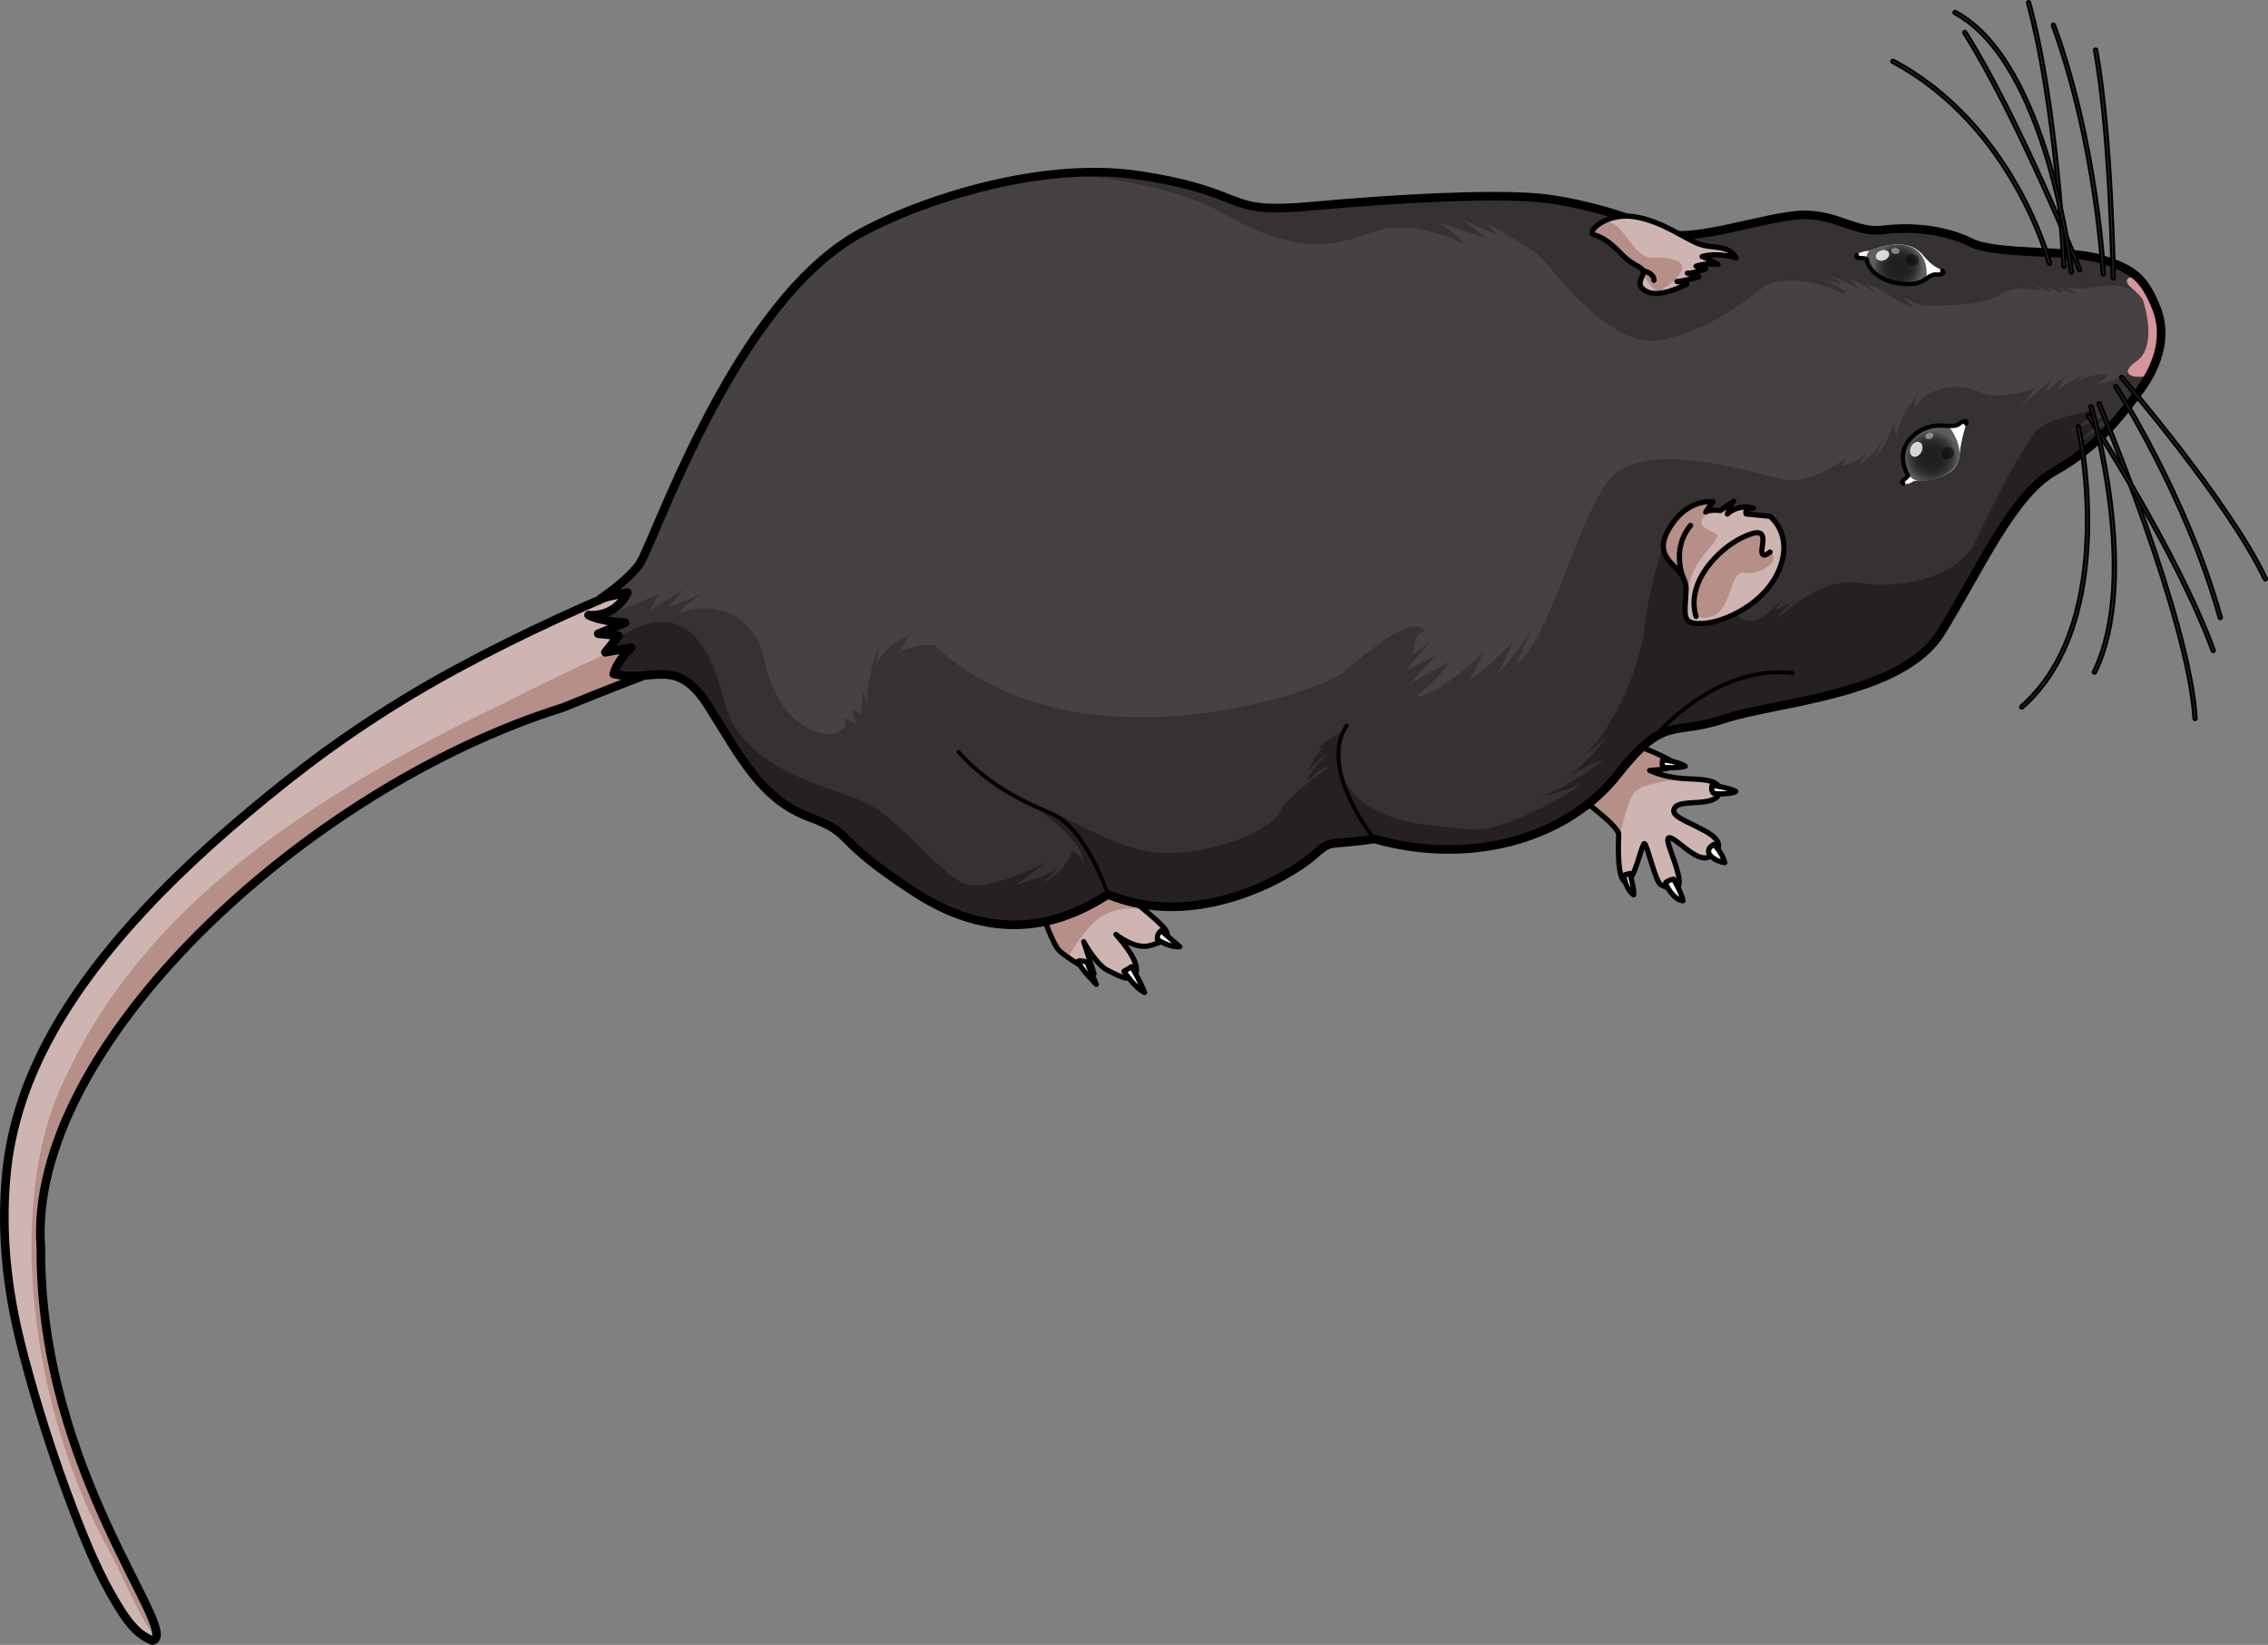 <?xml version="1.0" encoding="utf-8"?>
<!-- Generator: Adobe Illustrator 16.0.0, SVG Export Plug-In . SVG Version: 6.00 Build 0)  -->
<!DOCTYPE svg PUBLIC "-//W3C//DTD SVG 1.1//EN" "http://www.w3.org/Graphics/SVG/1.1/DTD/svg11.dtd">
<svg version="1.1" id="Layer_1" xmlns="http://www.w3.org/2000/svg" xmlns:xlink="http://www.w3.org/1999/xlink" x="0px" y="0px"
	 width="377.805px" height="273.969px" viewBox="0 0 377.805 273.969" enable-background="new 0 0 377.805 273.969"
	 xml:space="preserve">
<rect x="0" y="0" width="377.805" height="273.969" fill="#808080" stroke="none"/>
<g>
	<path fill="#CFB5B1" d="M263.288,132.952c0,0,6.423,4.642,6.357,6.068c-0.055,1.426-0.301,7.451,1.125,7.839
		c1.427,0.381,2.706-6.419,3.159-6.356c0.452,0.064,1.827,6.402,2.736,6.857c0.911,0.453,3.498,1.751,3.005-1.173
		c-0.49-2.923-2.638-6.733-1.532-6.666c1.098,0.057,4.546,4.195,6.484,3.22c1.938-0.981,2.715-2.536-0.595-4.34
		c-3.307-1.808-6.034-2.512-4.996-3.94c1.033-1.425,6.931,0.047,7.378-2.477c0.446-2.527-3.831-2.068-6.743-2.382
		c-2.915-0.316-4.865-1.283-4.865-1.283s5.651-0.288,3.92-1.378c-1.721-1.088-5.938-3.021-8.722-3.272
		c-2.788-0.256-8.045-6.263-8.045-6.263L263.288,132.952z"/>
	<path fill="#B68F89" d="M269.646,139.02c0.065-1.427-6.357-6.068-6.357-6.068l-0.549-6.35l5.332-3.697
		c0.7,0.419,1.364,0.713,1.929,0.764c2.783,0.251,7.001,2.184,8.722,3.272c1.731,1.091-3.92,1.378-3.92,1.378
		s1.95,0.967,4.865,1.283c0.728,0.078,1.532,0.107,2.343,0.15l0,0c-0.866-0.043-8.685,0.291-9.991,2.555
		c-1.309,2.251-2.407,8-2.412,8.043C269.618,139.775,269.641,139.302,269.646,139.02z"/>
	
		<path fill="none" stroke="#000000" stroke-width="0.869" stroke-linecap="round" stroke-linejoin="round" stroke-miterlimit="10" d="
		M263.288,132.952c0,0,6.423,4.642,6.357,6.068c-0.055,1.426-0.301,7.451,1.125,7.839c1.427,0.381,2.706-6.419,3.159-6.356
		c0.452,0.064,1.827,6.402,2.736,6.857c0.911,0.453,3.498,1.751,3.005-1.173c-0.49-2.923-2.638-6.733-1.532-6.666
		c1.098,0.057,4.546,4.195,6.484,3.22c1.938-0.981,2.715-2.536-0.595-4.34c-3.307-1.808-6.034-2.512-4.996-3.94
		c1.033-1.425,6.931,0.047,7.378-2.477c0.446-2.527-3.831-2.068-6.743-2.382c-2.915-0.316-4.865-1.283-4.865-1.283
		s5.651-0.288,3.92-1.378c-1.721-1.088-5.938-3.021-8.722-3.272c-2.788-0.256-8.045-6.263-8.045-6.263L263.288,132.952z"/>
	
		<path fill="#FFFFFF" stroke="#000000" stroke-width="0.869" stroke-linecap="round" stroke-linejoin="round" stroke-miterlimit="10" d="
		M285.218,130.807c0,0,2.938,0.391,3.938,1.009c-0.604,0.487-3.356,0.466-3.704,0.294
		C285.113,131.939,285.058,131.065,285.218,130.807z"/>
	
		<path fill="#FFFFFF" stroke="#000000" stroke-width="0.869" stroke-linecap="round" stroke-linejoin="round" stroke-miterlimit="10" d="
		M285.455,140.638c0.062-0.05,1.507,1.524,1.87,3.036c-1.408-0.184-2.545-1.06-2.678-1.638
		C284.506,141.45,284.789,141.104,285.455,140.638z"/>
	
		<path fill="#FFFFFF" stroke="#000000" stroke-width="0.869" stroke-linecap="round" stroke-linejoin="round" stroke-miterlimit="10" d="
		M278.793,146.438c0,0,1.337,2.277,1.567,3.584c-1.423-0.015-2.974-2.606-2.874-3.047
		C278.136,146.478,278.793,146.438,278.793,146.438z"/>
	
		<path fill="#FFFFFF" stroke="#000000" stroke-width="0.869" stroke-linecap="round" stroke-linejoin="round" stroke-miterlimit="10" d="
		M271.471,145.481c0,0,0.819,2.592,0.675,3.559c-1.104-0.67-1.701-2.789-1.551-3.266c0.229-0.223,1.023-0.223,1.023-0.223"/>
	
		<path fill="#FFFFFF" stroke="#000000" stroke-width="0.869" stroke-linecap="round" stroke-linejoin="round" stroke-miterlimit="10" d="
		M276.989,126.528c0,0,2.524,0.286,3.744,1.091c-0.878,0.292-3.33,0.291-3.657,0.13
		C276.742,127.587,276.989,126.528,276.989,126.528z"/>
	<path fill="#CFB5B1" d="M173.569,152c0,0,1.734,5.134,2.848,6.292c1.12,1.151,5.832,3.892,5.832,3.892l-1.726-5.339
		c0,0,2.08,3.827,3.998,4.776c1.917,0.951,4.149,2.26,4.747,0.265c0.587-1.991-3.37-6.249-3.37-6.249s3.102,2.531,5.581,1.872
		c2.475-0.657,3.478-1.459,2.672-2.652c-0.796-1.193-4.854-4.417-4.854-4.417l3.727-1.518c0,0-4.895-2.529-5.106-2.536
		C187.71,146.385,178.141,146.406,173.569,152z"/>
	<path fill="#B68F89" d="M176.417,158.292c-1.114-1.158-2.848-6.292-2.848-6.292c4.572-5.593,14.141-5.614,14.347-5.614
		c0.165,0,3.026,1.462,4.393,2.168l-0.498,0.862l-2.516,1.023c0,0,0.568,0.449,1.317,1.074l0,0c0,0-4.772-1.13-8.149,1.934
		c-2.081,1.886-3.643,4.386-4.533,6.024C177.271,159.019,176.714,158.599,176.417,158.292z"/>
	
		<path fill="none" stroke="#000000" stroke-width="0.869" stroke-linecap="round" stroke-linejoin="round" stroke-miterlimit="10" d="
		M173.569,152c0,0,1.734,5.134,2.848,6.292c1.12,1.151,5.832,3.892,5.832,3.892l-1.726-5.339c0,0,2.08,3.827,3.998,4.776
		c1.917,0.951,4.149,2.26,4.747,0.265c0.587-1.991-3.37-6.249-3.37-6.249s3.102,2.531,5.581,1.872
		c2.475-0.657,3.478-1.459,2.672-2.652c-0.796-1.193-4.854-4.417-4.854-4.417l3.727-1.518c0,0-4.895-2.529-5.106-2.536
		C187.71,146.385,178.141,146.406,173.569,152z"/>
	
		<path fill="#FFFFFF" stroke="#000000" stroke-width="0.869" stroke-linecap="round" stroke-linejoin="round" stroke-miterlimit="10" d="
		M193.394,155.043c0,0-0.726,0.462-0.589,1.448c2.214,1.419,3.726,1.187,3.726,1.187l-3.004-2.575"/>
	
		<path fill="#FFFFFF" stroke="#000000" stroke-width="0.869" stroke-linecap="round" stroke-linejoin="round" stroke-miterlimit="10" d="
		M188.5,161.01l-1.271,0.768c0,0,1.793,2.764,3.445,3.525C189.707,162.918,188.5,161.01,188.5,161.01z"/>
	
		<path fill="#FFFFFF" stroke="#000000" stroke-width="0.869" stroke-linecap="round" stroke-linejoin="round" stroke-miterlimit="10" d="
		M181.061,160.269c0,0-0.837-0.346-1.421-0.202c0.103,1.066,2.989,3.874,2.989,3.874L181.061,160.269z"/>
	<g>
		<path fill="#CFB5B1" d="M6.811,207.846c-2.45-33.152,43.774-76.518,86.95-89.993c27.218-11.151,51.323-18.703,66.896-22.944
			c-2.538-4.345-5.544-8.61-8.499-12.851c-0.183-0.249-38.418,11.541-41.487,13.374c-12.041,4.773-23.652,10.068-34.567,15.965
			c-10.358,5.596-19.806,11.894-28.42,18.736c-8.494,6.741-16.572,13.806-23.577,21.337c-9.544,10.218-17.282,21.382-20.884,33.281
			c-1.032,3.395-1.75,6.807-2.108,10.234c-0.944,9.112-0.153,18.035,1.865,26.825c0.556,2.409,1.18,4.807,1.846,7.193
			c2.089,7.49,4.502,14.917,7.279,22.199c2.108,5.544,4.404,11.158,7.526,16.234c1.342,2.185,2.881,4.506,5.304,5.6
			c0.087,0.042,0.406,0.234,0.497,0.213C30.252,271.927,6.555,245.046,6.811,207.846z"/>
		<path fill="#B68F89" d="M6.811,207.846c-2.45-33.152,43.774-76.518,86.95-89.993c27.218-11.151,51.323-18.703,66.896-22.944
			c-0.981-1.675-2.036-3.336-3.126-4.987c-22.395,3.778-52.532,16.373-73.393,27.096c-31.614,15.08-59.665,33.559-72.84,61.619
			c-11.062,21.275-5.916,57.143,7.104,80.043c2.625,5.115,4.709,10.352,7.454,14.113C28.012,269.176,6.451,243.052,6.811,207.846z"
			/>
		
			<path fill="none" stroke="#000000" stroke-width="1.435" stroke-linecap="round" stroke-linejoin="round" stroke-miterlimit="10" d="
			M6.811,207.846c-2.45-33.152,43.774-76.518,86.95-89.993c27.218-11.151,51.323-18.703,66.896-22.944
			c-2.538-4.345-5.544-8.61-8.499-12.851c-0.183-0.249-38.418,11.541-41.487,13.374c-12.041,4.773-23.652,10.068-34.567,15.965
			c-10.358,5.596-19.806,11.894-28.42,18.736c-8.494,6.741-16.572,13.806-23.577,21.337c-9.544,10.218-17.282,21.382-20.884,33.281
			c-1.032,3.395-1.75,6.807-2.108,10.234c-0.944,9.112-0.153,18.035,1.865,26.825c0.556,2.409,1.18,4.807,1.846,7.193
			c2.089,7.49,4.502,14.917,7.279,22.199c2.108,5.544,4.404,11.158,7.526,16.234c1.342,2.185,2.881,4.506,5.304,5.6
			c0.087,0.042,0.406,0.234,0.497,0.213C30.252,271.927,6.555,245.046,6.811,207.846z"/>
	</g>
	<path fill="#363232" d="M359.267,51.45c1.599,4.105,0.594,8.898-2.769,13.507c-3.367,4.601-7.3,9.636-14.249,13.527
		c-6.958,3.896-12.382,16.259-18.891,26.821c-6.502,10.571-27.608,11.557-36.214,14.452c-8.605,2.89-9.772-0.836-17.711,9.282
		c-7.944,10.129-23.669,15.418-40.497,10.697c-8.641,1.282-6.697-0.18-10.483,3.033c-3.781,3.22-19.205,12.294-33.894,6.207
		c-6.788,4.392-17.885,8.919-32.194-0.374c-14.302-9.293-9.554-9.52-17.577-12.518c-8.033-3.004-11.472-10.09-16.816-18.531
		c-5.35-8.43-9.192-3.727-15.738-5.313c0.692-2.434,2.917-4.378,2.917-4.378l-4.312,0.776l2.204-2.745l-3.382-0.344l4.462-1.838
		c0,0-4.081-0.188-6.079-1.266c4.816,0.334,6.467-3.759,6.467-3.759l-4.347,0.924c0,0,3.8-2.403,6.214-5.45
		c2.408-3.051,14.761-41.209,35.033-54.193c7.456-4.781,30.08-13.676,48.744-10.708c18.661,2.965,13.073,6.481,28.322,5.08
		c15.254-1.399,29.623-2.013,37.112-1.45c7.482,0.563,17.106,3.648,21.386,5.777c4.284,2.126,17.683-2.863,23.517-2.877
		c5.82-0.018,8.647,3.091,13.313,2.493c4.66-0.595,10.2-0.025,14.483,2.101c4.277,2.131,16.42,1.125,21.671,2.767
		C355.211,44.788,357.167,46.08,359.267,51.45z"/>
	<path fill="#464241" d="M141.909,118.126l0.723,2.453l-2.177-1.083c0,0,1.473,1.828-1.301,2.617
		c-2.77,0.782-9.581-1.628-11.742-11.922c-2.16-10.294-11.684-9.477-14.197-8.044c1.25-2.031,4.067-3.299,4.067-3.299l-6.014,2.332
		l2.635-3.04l-5.563,3.55l1.361-2.727l-9.869,4.136l-0.343-0.697c3.702-0.46,5.023-3.715,5.023-3.715l-4.347,0.924
		c0,0,3.8-2.403,6.214-5.45c1.418-1.799,6.285-15.778,14.191-29.617c0.186-0.29,0.359-0.593,0.525-0.905
		c5.428-9.342,12.245-18.503,20.317-23.672c5.71-3.66,20.322-9.731,35.238-11.04c10.53,0.793,20.572,2.824,27.472,6.81
		c14.949,8.642,21.594,3.453,25.987,2.481c4.392-0.969,10.302,0.511,13.766,2.473c-2.183-2.782-4.618-3.748-4.618-3.748l8.602,2.82
		l-4.367-3.242l6.059,2.708l-1.921-2.004c0,0,7.5,3.914,9.393,5.969c1.887,2.058,11.389,15.154,19.765,13.431
		c8.376-1.718,14.682-7.079,17.014-8.835c2.326-1.753,8.588-1.282,13.041,1.042c2.114,0.185-1.984-2-3.516-2.14
		c1.115-0.14,3.537,0.719,3.537,0.719s-0.952-1.028-1.929-1.166c0.228-0.307,3.433,0.8,4.685,2.05
		c-0.811-1.447-2.185-2.024-2.185-2.024s3.057,0.996,4.816,2.393c-0.413-0.933-1.76-1.397-1.76-1.397s2.324,0.459,4.019,1.725
		c1.701,1.256,2.814,1.81,4.459,2.278c-1.479-1.074-1.794-1.721-1.794-1.721s2.352,1.379,3.834,1.349
		c1.491-0.023,9.306,0.104,12.067-1.781c2.755-1.892,7.189-0.588,7.189-0.588l-2.206-1.725c0,0,2.317,1.498,3.648,1.814
		c-0.29-0.436-0.645-0.748-0.94-0.964c0.657,0.364,1.772,0.898,2.932,1.064c-0.447-0.627-0.756-0.985-0.962-1.199
		c0.545,0.447,1.701,1.274,2.967,1.354c-0.859-0.78-1.946-0.97-1.946-0.97s2.779,0.267,4.116,0.101
		c1.331-0.177,6.438-1.568,8.925,1.702c2.483,3.273,1.92,8.763,0.062,10.475c0,0-2.773,3.634-7.966,3.753
		c1.491-0.42,2.37-1.54,2.37-1.54s-2.953-0.391-5.421,1.279c0.453-0.635,1.047-1.04,1.537-1.299c-1.167,0.493-3.181,1.436-4.626,2.6
		c0.464-1.229,0.993-1.964,1.431-2.411c-1.05,0.777-2.776,2.082-3.708,2.975c1.997-3.546,1.145-2.295,1.145-2.295
		s-5.434,4.935-4.987,4.363c2.438-2.966,2.438-2.966,2.438-2.966s-5.741,2.285-9.498,0.581c-3.756-1.707-9.031-0.501-10.693,2.858
		c0.054-1.73,0.432-2.382,0.547-2.541c-0.356,0.467-3.193,4.373-3.489,6.984c-0.502-1.589-0.48-2.325-0.446-2.582
		c-0.114,0.599-0.83,3.738-3.319,6.618c0.725-1.556,1.737-3.543,2.163-4.376c-0.561,1.034-2.228,3.831-4.811,5.388
		c0.567-0.992,1.15-1.8,1.614-2.391c-0.915,0.943-2.453,2.204-4.286,2.426c0.272-0.581,0.539-1.021,0.802-1.372
		c-2.333,1.671-6.922,4.45-10.65,3.625c-5.227-1.15-23.976-7.366-29.427,0.678c-5.457,8.043-9.49,25.93-14.921,30.022
		c1.35-3.695,2.867-6.336,2.867-6.336s-3.404,5.466-6.144,8.045c1.722-2.969,2.688-5.397,2.688-5.397s-5.044,5.254-7.278,6.329
		c1.551-2.625,2.196-4.404,2.196-4.404s-8.079,7.685-11.157,7.178c4.785-3.635,5.564-5.758,5.564-5.758l-6.688,3.774l4.519-4.849
		l-5.126,2.631l4.194-5.014l-2.839,2.293c0,0,0.058-4.02,1.918-3.864c-1.935-3.423-10.282,4.103-13.912,7.012
		c-3.634,2.912-44.209,17.197-67.781-4.701c-1.071-0.288-4.464,0.201-5.926,1.179c1.65-2.822,1.65-2.822,1.65-2.822
		s-4.592,1.814-5.473,5.2c0.424-3.332,0.429-3.342,0.429-3.342s-2.658,7.078-1.643,9.76c-0.531-1.054-0.846-1.887-1.011-2.533
		l-0.242,3.956L141.909,118.126z"/>
	<path fill="#272021" d="M152.365,148.603c-14.302-9.293-9.554-9.52-17.577-12.518c-8.033-3.004-11.472-10.09-16.816-18.531
		c-5.073-7.997-8.792-4.175-14.757-5.118l-0.731-0.898c0.872-2.095,2.667-3.676,2.667-3.676l-4.312,0.776l1.735-2.161
		c11.322-7.459,15.575,0.604,18.259,10.838c2.895,11.022,17.46,13.695,23.121,16.227c5.654,2.534,12.843,12.236,16.742,13.659
		c3.899,1.423,13.355-3.443,13.355-3.443s-3.85,3.107-5.108,3.689c5.585-1.472,7.377-2.891,7.377-2.891s0,0-2.627,2.507
		c3.734-1.745,4.969-5.318,4.969-5.318s1.558,0.713,1.658,1.977c1.019-3.333-8.576-9.737-8.576-9.737
		c5.84,1.46,13.599,7.646,21.766,8.057c8.16,0.423,18.286-3.728,19.565-6.612c1.271-2.881,8.333-7.644,8.368-7.714
		c0.038-0.071-1.003-0.172-3.764,2.459c0.579-2.141,3.532-4.669,3.532-4.669s-1.116,0.292-3.242,2.872
		c1.006-2.772,3.288-4.428,1.829-3.695c0.678-1.362,3.997-2.894,3.997-2.894s-0.829,3.345-0.354,7.418
		c4.234,8.459,15.05,8.156,21.217,8.921c6.173,0.764,18.734-7.188,18.645-7.512c-0.086-0.318-1.707,1.249-6.657,1.945
		c4.467-1.181,10.424-5.983,10.424-5.983s-1.646,0.272-6.762,3.309c3.568-1.981,7.652-7.493,7.652-7.493s-0.989,1.098-4.302,3.572
		c4.302-3.572,9.448-13.614,10.391-22.118c0.938-8.517,4.313-16.297,4.313-16.297l8.833,13.199c0,0,2.287,2.641,4.455,2.646
		c2.17,0.002,5.255-3.624,5.255-3.624l-1.215,1.878l3.063-1.6c0,0-1.892,1.641-2.788,2.912c1.673-1.098,7.479-6.92,13.926-5.854
		c6.446,1.065,16.422-0.84,19.254-7.092c2.822-6.258,8.266-16.364,10.339-18.47c2.07-2.106,9.901-3.283,9.901-3.283
		s-1.948,2.021-4.899,3.753c0.729-0.334,6.708-2.851,6.708-2.851l-5.91,5.261c0,0,5.698-3.928,8.046-5.351
		c-2.768,3.334-6.17,6.655-11.082,9.407c-6.958,3.896-12.382,16.259-18.891,26.821c-6.502,10.571-27.608,11.557-36.214,14.452
		c-8.605,2.89-9.772-0.836-17.711,9.282c-7.944,10.129-23.669,15.418-40.497,10.697c-8.641,1.282-6.697-0.18-10.483,3.033
		c-3.781,3.22-19.205,12.294-33.894,6.207C177.771,153.369,166.675,157.896,152.365,148.603z"/>
	<path fill="#D5959D" d="M355.929,60.14c3.192-2.2,1.63-8.396,1.116-9.951c-0.515-1.543-3.418-2.705-2.629-3.73
		c0.786-1.022,3.192,1.58,3.201,1.59c0.583,0.919,1.109,2.027,1.649,3.402c1.315,3.373,0.866,7.212-1.199,11.031
		C355.346,63.281,352.751,62.32,355.929,60.14z"/>
	<path fill="#CFB5B1" d="M294.829,85.989c-3.938-0.383-3.938-0.383-3.938-0.383s-0.537-0.871,1.216-0.972
		c-2.239-0.626-3.889,0.497-4.369,0.981c0.671-1.849,1.061-2.137,1.061-2.137l-0.915,0.634l-1.316,0.923c0,0-1.698-0.236-2.428,0.25
		c0.529-0.83,1.213-1.704,1.213-1.704s-4.378-0.72-7.429,4.681c-3.042,5.401,3.078,5.772,2.946,9.952
		c-0.139,4.175-0.959,5.835,2.783,5.628c3.74-0.2,10.532-3.377,12.8-9.168C298.721,88.894,294.829,85.989,294.829,85.989z"/>
	<path fill="#B68F89" d="M280.87,98.216c0.132-4.18-5.988-4.55-2.946-9.952c3.051-5.401,7.429-4.681,7.429-4.681
		s-0.684,0.874-1.213,1.704c0.119-0.083,0.277-0.14,0.443-0.188c-0.339,0.41-0.697,0.868-0.995,1.323
		c-0.842,1.282,1.354,1.97,2.287,2.479c0.93,0.512-1.821,2.827-3.289,5.298c-1.464,2.457-1.843,6.357-1.85,6.412
		C280.777,99.928,280.836,99.135,280.87,98.216z"/>
	<path fill="#B68F89" d="M294.856,91.95c0,0-1.663,1.474-1.325-0.666c0.334-2.137,0.401-3.556-3.42-1.695
		c-3.818,1.863-9.341,7.364-7.584,13.087c0,0,2.811,1.049,4.429-1.451c1.621-2.5,1.766-6.394,3.771-5.815
		C292.74,96.002,297.101,93.329,294.856,91.95z"/>
	
		<path fill="none" stroke="#000000" stroke-width="0.869" stroke-linecap="round" stroke-linejoin="round" stroke-miterlimit="10" d="
		M294.829,85.989c-3.938-0.383-3.938-0.383-3.938-0.383s-0.537-0.871,1.216-0.972c-2.239-0.626-3.889,0.497-4.369,0.981
		c0.671-1.849,1.061-2.137,1.061-2.137l-0.915,0.634l-1.316,0.923c0,0-1.698-0.236-2.428,0.25c0.529-0.83,1.213-1.704,1.213-1.704
		s-4.378-0.72-7.429,4.681c-3.042,5.401,3.078,5.772,2.946,9.952c-0.139,4.175-0.959,5.835,2.783,5.628
		c3.74-0.2,10.532-3.377,12.8-9.168C298.721,88.894,294.829,85.989,294.829,85.989z"/>
	
		<path fill="none" stroke="#000000" stroke-width="0.869" stroke-linecap="round" stroke-linejoin="round" stroke-miterlimit="10" d="
		M294.856,91.95c0,0-1.663,1.474-1.325-0.666c0.334-2.137,0.401-3.556-3.42-1.695c-3.818,1.863-9.341,7.364-7.584,13.087"/>
	
		<path fill="none" stroke="#000000" stroke-width="0.869" stroke-linecap="round" stroke-linejoin="round" stroke-miterlimit="10" d="
		M280.395,96.226c0,0-2.07-4.751,1.224-8.714"/>
	<g>
		<path fill="#FFFFFF" d="M324.613,70.929c0,0,1.211,0.137,1.719-0.303c0.519-0.433,1.425-0.816,1.208-0.03
			c-0.212,0.785-0.822,2.388-1.143,5.353c-0.483,4.445-7.609,4.158-7.609,4.158s-0.93,0.781-1.75,0.432
			c-0.807-0.339,1.086-1.072,0.756-1.507c-0.324-0.431-1.921-3.609,0.613-6.156C320.943,70.33,323.766,70.929,324.613,70.929z"/>
		
			<radialGradient id="SVGID_1_" cx="-1566.398" cy="137.382" r="4.834" gradientTransform="matrix(-0.727 -0.687 -0.687 0.727 -722.633 -1099.86)" gradientUnits="userSpaceOnUse">
			<stop  offset="0.173" style="stop-color:#1F1F1F"/>
			<stop  offset="0.409" style="stop-color:#222222"/>
			<stop  offset="0.577" style="stop-color:#2B2B2B"/>
			<stop  offset="0.724" style="stop-color:#3B3B3B"/>
			<stop  offset="0.858" style="stop-color:#515151"/>
			<stop  offset="0.921" style="stop-color:#5E5E5E"/>
		</radialGradient>
		<path fill="url(#SVGID_1_)" d="M324.613,70.929c0,0-4.326-0.913-6.771,2.653c-2.438,3.566,0.093,6.162,1.548,6.503
			C320.844,80.43,330.333,79.027,324.613,70.929z"/>
		<path opacity="0.8" fill="#FFFFFF" d="M318.629,76.012c0.481,0.236,1.128-0.101,1.451-0.747c0.324-0.647,0.194-1.371-0.286-1.611
			c-0.481-0.234-1.135,0.094-1.452,0.75C318.019,75.051,318.148,75.771,318.629,76.012z"/>
		<path opacity="0.4" fill="#FFFFFF" d="M320.755,72.875c0.105,0.263,0.478,0.354,0.831,0.215c0.361-0.146,0.559-0.477,0.454-0.734
			c-0.107-0.264-0.48-0.362-0.835-0.215C320.844,72.283,320.646,72.616,320.755,72.875z"/>
		<path opacity="0.5" d="M325.141,76.179c0.437-0.429,0.485-1.078,0.119-1.458c-0.376-0.372-1.028-0.335-1.46,0.093
			c-0.438,0.432-0.49,1.085-0.114,1.458C324.052,76.646,324.706,76.606,325.141,76.179z"/>
		
			<path fill="none" stroke="#000000" stroke-width="0.717" stroke-linecap="round" stroke-linejoin="round" stroke-miterlimit="10" d="
			M317.038,80.538c-0.807-0.339,1.086-1.072,0.756-1.507c-0.324-0.431-1.921-3.609,0.613-6.156c2.536-2.544,5.358-1.946,6.206-1.946
			c0,0,1.211,0.137,1.719-0.303c0.519-0.433,1.425-0.816,1.208-0.03"/>
	</g>
	<g>
		<path fill="#FFFFFF" d="M320.902,46.407c0,0,0.938-0.78,1.606-0.696c0.674,0.082,1.633-0.095,1.025-0.636
			c-0.606-0.54-1.355-0.327-3.247-2.628c-2.839-3.453-8.771-0.673-8.771-0.673s-1.722,0.001-2.215,0.738
			c-0.487,0.73,1.494,0.308,1.46,0.853c-0.033,0.539,1.214,2.927,4.731,3.664C319.011,47.769,320.197,46.872,320.902,46.407z"/>
		
			<radialGradient id="SVGID_2_" cx="-1540.679" cy="118.203" r="4.438" gradientTransform="matrix(-0.727 -0.687 -0.687 0.727 -722.633 -1099.86)" gradientUnits="userSpaceOnUse">
			<stop  offset="0.173" style="stop-color:#1F1F1F"/>
			<stop  offset="0.409" style="stop-color:#222222"/>
			<stop  offset="0.577" style="stop-color:#2B2B2B"/>
			<stop  offset="0.724" style="stop-color:#3B3B3B"/>
			<stop  offset="0.858" style="stop-color:#515151"/>
			<stop  offset="0.921" style="stop-color:#5E5E5E"/>
		</radialGradient>
		<path fill="url(#SVGID_2_)" d="M320.902,46.407c0,0-2.273,1.983-6.271,0.339c-3.989-1.643-4.355-4.56-2.954-5.091
			C318.49,39.067,321.354,42.212,320.902,46.407z"/>
		<path opacity="0.8" fill="#FFFFFF" d="M312.521,42.95c-0.171-0.437,0.176-0.976,0.767-1.206c0.596-0.233,1.208-0.062,1.381,0.376
			c0.172,0.436-0.173,0.981-0.764,1.211C313.31,43.563,312.69,43.39,312.521,42.95z"/>
		<path opacity="0.4" fill="#FFFFFF" d="M315.048,41.754c0.018-0.285,0.342-0.49,0.721-0.465c0.38,0.026,0.679,0.279,0.659,0.565
			c-0.018,0.28-0.348,0.487-0.73,0.458C315.316,42.289,315.023,42.038,315.048,41.754z"/>
		<path opacity="0.5" d="M319.045,42.461c0.529,0.305,0.749,0.921,0.487,1.378c-0.263,0.456-0.903,0.583-1.433,0.279
			c-0.527-0.302-0.747-0.916-0.488-1.373C317.88,42.29,318.515,42.165,319.045,42.461z"/>
		
			<path fill="none" stroke="#000000" stroke-width="0.717" stroke-linecap="round" stroke-linejoin="round" stroke-miterlimit="10" d="
			M309.301,42.513c-0.487,0.73,1.722,0.236,1.686,0.778c-0.04,0.54,0.988,3.001,4.506,3.738c3.519,0.74,4.705-0.157,5.41-0.622
			c0,0,0.938-0.78,1.606-0.696c0.674,0.082,1.633-0.095,1.025-0.636"/>
	</g>
	
		<path fill="none" stroke="#000000" stroke-width="1.435" stroke-linecap="round" stroke-linejoin="round" stroke-miterlimit="10" d="
		M359.267,51.45c1.599,4.105,0.594,8.898-2.769,13.507c-3.367,4.601-7.3,9.636-14.249,13.527
		c-6.958,3.896-12.382,16.259-18.891,26.821c-6.502,10.571-27.608,11.557-36.214,14.452c-8.605,2.89-9.772-0.836-17.711,9.282
		c-7.944,10.129-23.669,15.418-40.497,10.697c-8.641,1.282-6.697-0.18-10.483,3.033c-3.781,3.22-19.205,12.294-33.894,6.207
		c-6.788,4.392-17.885,8.919-32.194-0.374c-14.302-9.293-9.554-9.52-17.577-12.518c-8.033-3.004-11.472-10.09-16.816-18.531
		c-5.35-8.43-9.192-3.727-15.738-5.313c0.692-2.434,2.917-4.378,2.917-4.378l-4.312,0.776l2.204-2.745l-3.382-0.344l4.462-1.838
		c0,0-4.081-0.188-6.079-1.266c4.816,0.334,6.467-3.759,6.467-3.759l-4.347,0.924c0,0,3.8-2.403,6.214-5.45
		c2.408-3.051,14.761-41.209,35.033-54.193c7.456-4.781,30.08-13.676,48.744-10.708c18.661,2.965,13.073,6.481,28.322,5.08
		c15.254-1.399,29.623-2.013,37.112-1.45c7.482,0.563,17.106,3.648,21.386,5.777c4.284,2.126,17.683-2.863,23.517-2.877
		c5.82-0.018,8.647,3.091,13.313,2.493c4.66-0.595,10.2-0.025,14.483,2.101c4.277,2.131,16.42,1.125,21.671,2.767
		C355.211,44.788,357.167,46.08,359.267,51.45z"/>
	<path fill="#CFB5B1" d="M289.232,42.974c0,0-3.05-1.026-5.701-0.243c0,0,1.761,0.683,2.648,1.314
		c-2.466-0.262-3.652,0.298-3.652,0.298l1.597,0.461c0,0-2.111,0.772-3.036,0.699c0.734,0.17,1.908,0.611,1.908,0.611
		s-2.943,0.794-3.649,0.773c1.648,0.149,1.803,0.421,1.52,0.515c-0.293,0.094-4.441,2.357-6.692,1.092
		c-2.248-1.259,0.212-2.827-0.564-3.592c-0.771-0.765-1.77-0.785-3.637-2.719c-1.87-1.936-3.008-2.643-4.429-3.067
		c-1.423-0.418,1.951-3.732,6.639-3.031c4.696,0.697,8.742,3.86,11.044,4.623C285.541,41.473,287.846,40.704,289.232,42.974z"/>
	<path fill="#B68F89" d="M273.609,44.903c-0.771-0.765-1.77-0.785-3.637-2.719c-1.87-1.936-3.008-2.643-4.429-3.067
		c-0.752-0.219-0.163-1.239,1.236-2.055c2.782-1.009,4.527,3.687,6.496,5.097c2.23,1.601,2.564,0.078,5.812,1.196
		c3.242,1.122-1.34,4.404-2.499,5.025c-1.155,0.623-2.7-2.498-2.7-2.498l-0.345,0.137C273.739,45.577,273.896,45.185,273.609,44.903
		z"/>
	
		<path fill="none" stroke="#000000" stroke-width="0.869" stroke-linecap="round" stroke-linejoin="round" stroke-miterlimit="10" d="
		M289.232,42.974c0,0-3.05-1.026-5.701-0.243c0,0,1.761,0.683,2.648,1.314c-2.466-0.262-3.652,0.298-3.652,0.298l1.597,0.461
		c0,0-2.111,0.772-3.036,0.699c0.734,0.17,1.908,0.611,1.908,0.611s-2.943,0.794-3.649,0.773c1.648,0.149,1.803,0.421,1.52,0.515
		c-0.293,0.094-4.441,2.357-6.692,1.092c-2.248-1.259,0.212-2.827-0.564-3.592c-0.771-0.765-1.77-0.785-3.637-2.719
		c-1.87-1.936-3.008-2.643-4.429-3.067c-1.423-0.418,1.951-3.732,6.639-3.031c4.696,0.697,8.742,3.86,11.044,4.623
		C285.541,41.473,287.846,40.704,289.232,42.974z"/>
	
		<path fill="none" stroke="#000000" stroke-width="0.869" stroke-linecap="round" stroke-linejoin="round" stroke-miterlimit="10" d="
		M273.739,45.123c0,0,1.768,0.271,1.784,1.572"/>
	
		<path fill="none" stroke="#000000" stroke-width="0.642" stroke-linecap="round" stroke-linejoin="round" stroke-miterlimit="10" d="
		M228.937,139.737c0,0-9.452-11.719-4.605-18.877"/>
	
		<path fill="none" stroke="#000000" stroke-width="0.642" stroke-linecap="round" stroke-linejoin="round" stroke-miterlimit="10" d="
		M184.56,148.977c0,0-3.619-11.103-9.529-13.532c-5.909-2.43-11.094-5.426-15.373-10.22"/>
	
		<path fill="none" stroke="#000000" stroke-width="0.642" stroke-linecap="round" stroke-linejoin="round" stroke-miterlimit="10" d="
		M275.424,122.924c0,0,10.019-12.317,23.196-10.834"/>
	<g>
		<path fill="#292929" stroke="#000000" stroke-width="0.359" stroke-miterlimit="10" d="M377.171,96.606
			c0.08,0.075,0.197,0.102,0.302,0.052c0.136-0.067,0.188-0.229,0.128-0.361c-6.079-12.874-23.819-33.422-23.995-33.627
			c-0.099-0.11-0.266-0.125-0.383-0.026c-0.107,0.093-0.12,0.265-0.027,0.375c0.186,0.206,17.867,20.697,23.92,33.509
			C377.124,96.554,377.148,96.588,377.171,96.606z"/>
		<path fill="#292929" stroke="#000000" stroke-width="0.359" stroke-miterlimit="10" d="M365.47,119.865
			c0.052,0.051,0.127,0.08,0.197,0.071c0.154-0.003,0.268-0.131,0.252-0.284c-0.967-16.587-15.858-52.155-16.012-52.515
			c-0.052-0.136-0.216-0.198-0.348-0.14c-0.139,0.058-0.201,0.215-0.148,0.352c0.154,0.354,15.007,35.84,15.976,52.338
			C365.392,119.759,365.421,119.821,365.47,119.865z"/>
		<path fill="#292929" stroke="#000000" stroke-width="0.359" stroke-miterlimit="10" d="M336.604,117.95
			c0.101,0.095,0.259,0.1,0.363,0.005c16.622-14.65,9.568-46.655,9.494-46.98c-0.031-0.142-0.179-0.236-0.32-0.201
			c-0.146,0.034-0.24,0.177-0.207,0.323c0.078,0.319,7.061,32.023-9.325,46.457c-0.107,0.094-0.122,0.264-0.024,0.376
			C336.595,117.938,336.598,117.944,336.604,117.95z"/>
		<path fill="#292929" stroke="#000000" stroke-width="0.359" stroke-miterlimit="10" d="M368.499,108.527
			c0.071,0.067,0.176,0.092,0.273,0.057c0.14-0.052,0.213-0.209,0.157-0.346c-6.25-16.945-20.69-38.946-20.834-39.165
			c-0.078-0.125-0.247-0.16-0.371-0.076c-0.122,0.078-0.149,0.248-0.073,0.371c0.145,0.221,14.54,22.17,20.777,39.057
			C368.44,108.465,368.461,108.499,368.499,108.527z"/>
		<path fill="#292929" stroke="#000000" stroke-width="0.359" stroke-miterlimit="10" d="M369.664,103.062
			c0.07,0.063,0.166,0.093,0.261,0.066c0.145-0.038,0.226-0.188,0.186-0.33c-5.668-20.322-17.311-38.395-17.433-38.579
			c-0.08-0.125-0.244-0.157-0.373-0.076c-0.12,0.08-0.154,0.251-0.071,0.373c0.112,0.177,11.713,18.187,17.359,38.425
			C369.608,102.993,369.633,103.032,369.664,103.062z"/>
		<path fill="#292929" stroke="#000000" stroke-width="0.359" stroke-miterlimit="10" d="M348.711,112.144
			c0.013,0.014,0.034,0.03,0.063,0.043c0.135,0.065,0.299,0.011,0.36-0.124c7.809-15.88-0.469-44.12-0.548-44.401
			c-0.051-0.144-0.2-0.224-0.334-0.18c-0.147,0.041-0.225,0.193-0.184,0.332c0.086,0.279,8.298,28.325,0.581,44.016
			C348.598,111.934,348.625,112.066,348.711,112.144z"/>
	</g>
	<g>
		<path fill="#292929" stroke="#000000" stroke-width="0.359" stroke-miterlimit="10" d="M351.846,46.503
			c0.046,0.045,0.114,0.075,0.185,0.073c0.151-0.003,0.269-0.122,0.265-0.274c0-0.236-0.379-24.017-2.942-38.012
			c-0.027-0.145-0.169-0.238-0.317-0.213c-0.142,0.026-0.241,0.167-0.21,0.313c2.559,13.942,2.931,37.687,2.938,37.923
			C351.763,46.387,351.789,46.455,351.846,46.503z"/>
		<path fill="#292929" stroke="#000000" stroke-width="0.359" stroke-miterlimit="10" d="M346.247,45.111
			c0.07,0.065,0.184,0.094,0.283,0.052c0.142-0.055,0.203-0.21,0.147-0.346c-0.099-0.258-10.29-25.534-19.159-39.556
			c-0.079-0.129-0.242-0.167-0.369-0.085s-0.161,0.248-0.086,0.373c8.844,13.982,19.013,39.214,19.118,39.47
			C346.191,45.049,346.216,45.086,346.247,45.111z"/>
		<path fill="#292929" stroke="#000000" stroke-width="0.359" stroke-miterlimit="10" d="M341.217,44.05
			c0.067,0.062,0.16,0.09,0.256,0.063c0.142-0.036,0.225-0.18,0.19-0.325c-0.055-0.231-6.042-23.092-26.212-33.806
			c-0.135-0.067-0.298-0.018-0.369,0.114s-0.02,0.295,0.113,0.364c19.966,10.598,25.889,33.232,25.947,33.461
			C341.155,43.971,341.187,44.015,341.217,44.05z"/>
		<path fill="#292929" stroke="#000000" stroke-width="0.359" stroke-miterlimit="10" d="M343.636,44.547
			c0.056,0.052,0.124,0.079,0.2,0.074c0.148-0.003,0.263-0.13,0.256-0.279c-0.01-0.267-1.115-26.552-5.913-43.968
			c-0.041-0.143-0.188-0.223-0.33-0.187c-0.139,0.041-0.225,0.189-0.188,0.333c4.782,17.354,5.879,43.58,5.892,43.843
			C343.556,44.438,343.589,44.504,343.636,44.547z"/>
		<path fill="#292929" stroke="#000000" stroke-width="0.359" stroke-miterlimit="10" d="M350.188,45.819
			c0.052,0.046,0.127,0.082,0.197,0.072c0.147-0.007,0.262-0.133,0.252-0.282c-0.005-0.21-1.084-21.685-8.325-41.502
			c-0.046-0.143-0.204-0.214-0.339-0.161c-0.142,0.053-0.217,0.205-0.161,0.345c7.209,19.741,8.283,41.131,8.293,41.344
			C350.11,45.709,350.139,45.771,350.188,45.819z"/>
		<path fill="#292929" stroke="#000000" stroke-width="0.359" stroke-miterlimit="10" d="M344.868,45.491
			c0.059,0.05,0.137,0.078,0.213,0.071c0.148-0.015,0.253-0.148,0.241-0.297c-0.041-0.349-3.896-35.04-19.525-43.416
			c-0.137-0.068-0.3-0.019-0.366,0.113c-0.071,0.129-0.022,0.292,0.11,0.363c15.39,8.235,19.207,42.652,19.244,42.999
			C344.792,45.39,344.826,45.449,344.868,45.491z"/>
	</g>
</g>
</svg>
